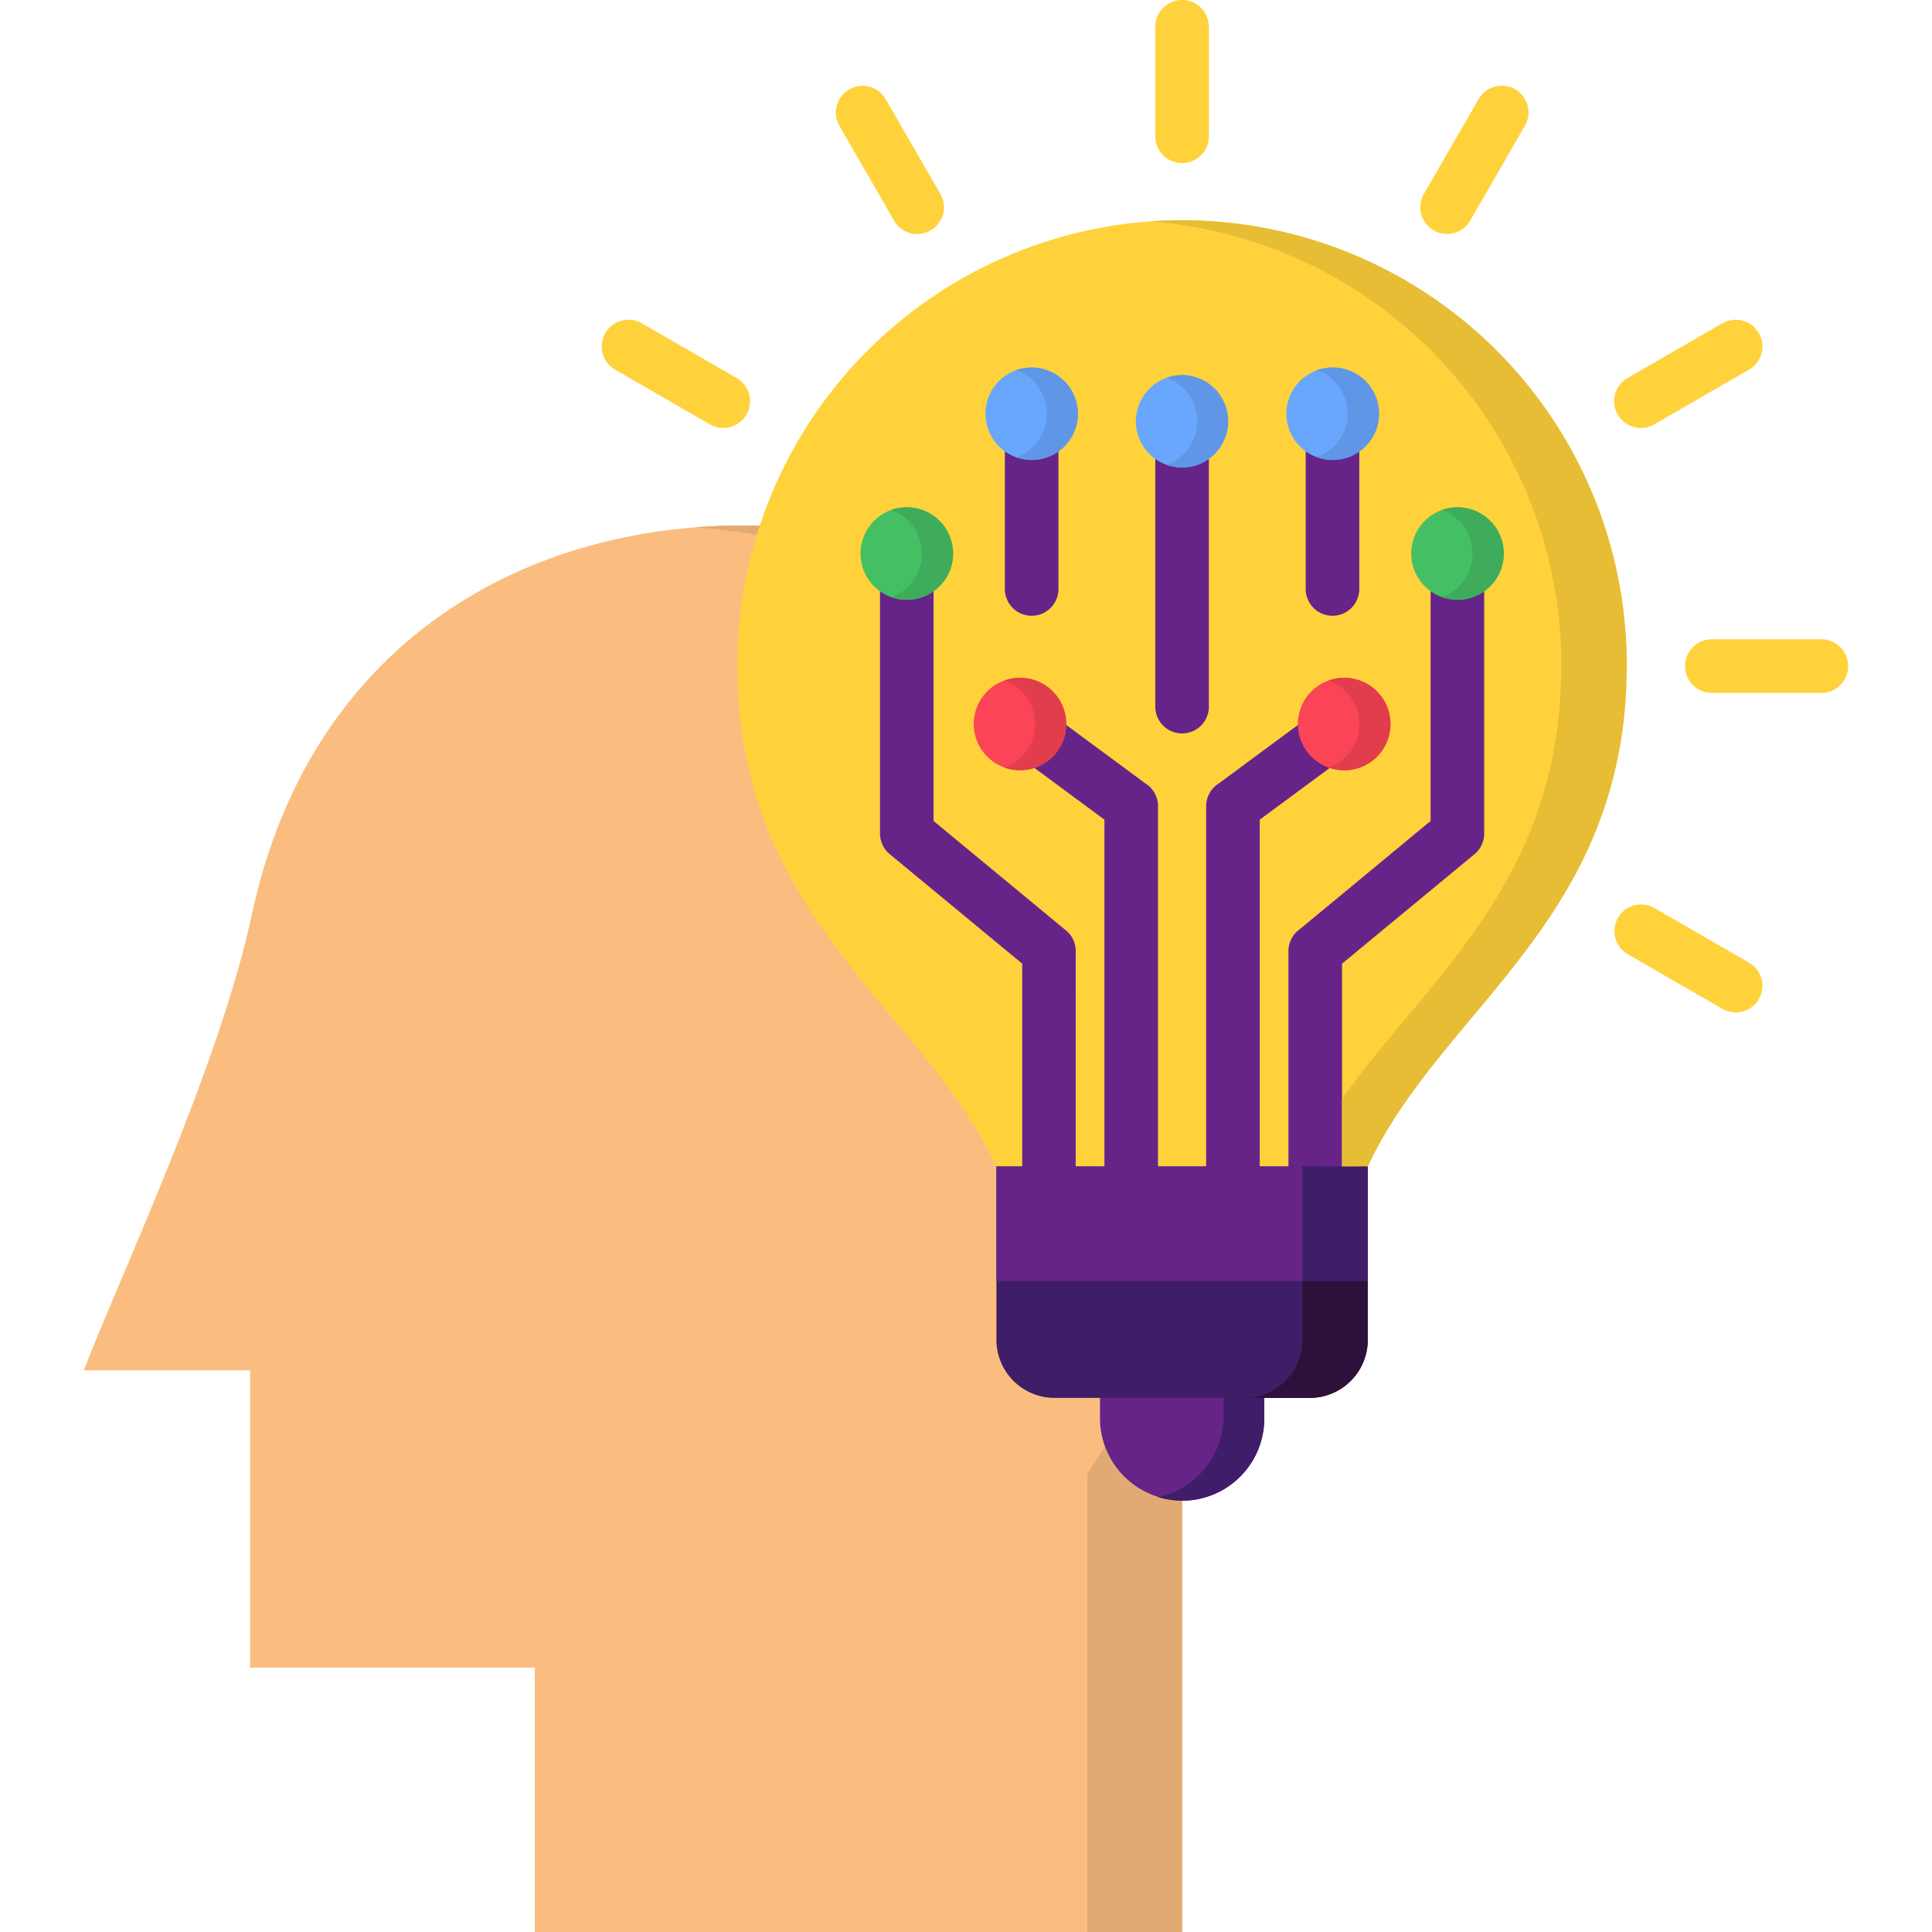 <svg xmlns="http://www.w3.org/2000/svg" xmlns:xlink="http://www.w3.org/1999/xlink" xmlns:svgjs="http://svgjs.dev/svgjs" id="Layer_1" viewBox="0 0 512 512" data-name="Layer 1" width="300" height="300"><g width="100%" height="100%" transform="matrix(1,0,0,1,0,0)"><path d="m141.716 512h171.548v-121.483c157.38-234.431-203.65-348.356-246.53-148.1-8.68 40.583-35.781 97.719-44.518 120.74h44.058v78.775h75.442z" fill="#fabd7f" fill-rule="evenodd" fill-opacity="1" data-original-color="#fabd7fff" stroke="none" stroke-opacity="1"></path><path d="m264.062 309.125c-19.745-42.3-68.631-65.325-68.631-132.921a117.833 117.833 0 1 1 235.666 0c0 67.6-48.857 90.617-68.63 132.893v46.012a15.381 15.381 0 0 1 -15.347 15.347h-67.711a15.4 15.4 0 0 1 -15.347-15.347z" fill="#ffd23b" fill-rule="evenodd" fill-opacity="1" data-original-color="#ffd23bff" stroke="none" stroke-opacity="1"></path><path d="m280.5 156.086a7.1 7.1 0 0 1 -14.2 0v-36.155a7.1 7.1 0 1 1 14.2 0zm4.569 153.039a7.085 7.085 0 0 1 -14.169 0v-53.743l-35.119-29.027a7.013 7.013 0 0 1 -2.558-5.461h-.023v-63.888a7.1 7.1 0 1 1 14.2 0v60.554l34.833 28.8a7.062 7.062 0 0 1 2.845 5.69zm21.814 0a7.1 7.1 0 0 1 -14.2 0v-91.909l-18.307-13.537a7.079 7.079 0 0 1 8.424-11.379l20.75 15.318a7.087 7.087 0 0 1 3.334 6.036zm26.958 0a7.1 7.1 0 0 1 -14.2 0v-95.473a7.113 7.113 0 0 1 3.363-6.036l20.724-15.316a7.088 7.088 0 0 1 8.45 11.381l-18.336 13.537zm21.813 0a7.1 7.1 0 0 1 -14.2 0v-57.077a7.008 7.008 0 0 1 2.874-5.69l34.8-28.8v-60.552a7.1 7.1 0 1 1 14.2 0v63.888a7.107 7.107 0 0 1 -2.558 5.461l-35.12 29.027zm4.57-153.039a7.1 7.1 0 0 1 -14.2 0v-36.155a7.1 7.1 0 0 1 14.2 0zm-39.862 31.183a7.1 7.1 0 0 1 -14.2 0v-65.326a7.1 7.1 0 1 1 14.2 0z" fill="#662489" fill-opacity="1" data-original-color="#4d6c8fff" stroke="none" stroke-opacity="1"></path><path d="m162.983 97.945a7.089 7.089 0 0 1 7.1-12.272l25.147 14.514a7.088 7.088 0 1 1 -7.1 12.272zm300.533 157.178a7.062 7.062 0 1 1 -7.041 12.244l-25.148-14.514a7.075 7.075 0 0 1 7.042-12.272zm19.17-85.7a7.1 7.1 0 0 1 0 14.2h-29.028a7.1 7.1 0 1 1 0-14.2zm-26.24-83.748a7.089 7.089 0 0 1 7.1 12.272l-25.146 14.512a7.088 7.088 0 0 1 -7.1-12.272zm-64.578-59.436a7.076 7.076 0 0 1 12.243 7.1l-14.511 25.147a7.076 7.076 0 1 1 -12.243-7.1zm-85.703-19.139a7.1 7.1 0 1 1 14.2 0v29.026a7.1 7.1 0 1 1 -14.2 0zm-83.719 26.238a7.077 7.077 0 0 1 12.244-7.1l14.51 25.149a7.076 7.076 0 1 1 -12.243 7.1z" fill="#ffd23b" fill-opacity="1" data-original-color="#ffd23bff" stroke="none" stroke-opacity="1"></path><path d="m240.294 134.445a12.258 12.258 0 1 1 -12.243 12.243 12.235 12.235 0 0 1 12.243-12.243z" fill="#45bf64" fill-rule="evenodd" fill-opacity="1" data-original-color="#45bf64ff" stroke="none" stroke-opacity="1"></path><path d="m270.3 179.624a12.243 12.243 0 1 1 -12.243 12.243 12.234 12.234 0 0 1 12.243-12.243z" fill="#fb4455" fill-rule="evenodd" fill-opacity="1" data-original-color="#fb4455ff" stroke="none" stroke-opacity="1"></path><path d="m386.235 134.445a12.258 12.258 0 1 0 12.271 12.243 12.254 12.254 0 0 0 -12.271-12.243z" fill="#45bf64" fill-rule="evenodd" fill-opacity="1" data-original-color="#45bf64ff" stroke="none" stroke-opacity="1"></path><path d="m356.23 179.624a12.258 12.258 0 1 0 12.243 12.243 12.253 12.253 0 0 0 -12.243-12.243z" fill="#fb4455" fill-rule="evenodd" fill-opacity="1" data-original-color="#fb4455ff" stroke="none" stroke-opacity="1"></path><path d="m313.264 99.411a12.243 12.243 0 1 0 12.243 12.243 12.234 12.234 0 0 0 -12.243-12.243z" fill="#69a7ff" fill-rule="evenodd" fill-opacity="1" data-original-color="#69a7ffff" stroke="none" stroke-opacity="1"></path><path d="m353.126 97.4a12.244 12.244 0 1 0 12.274 12.242 12.253 12.253 0 0 0 -12.274-12.242z" fill="#69a7ff" fill-rule="evenodd" fill-opacity="1" data-original-color="#69a7ffff" stroke="none" stroke-opacity="1"></path><path d="m273.4 97.4a12.244 12.244 0 1 0 12.243 12.243 12.253 12.253 0 0 0 -12.243-12.243z" fill="#69a7ff" fill-rule="evenodd" fill-opacity="1" data-original-color="#69a7ffff" stroke="none" stroke-opacity="1"></path><path d="m291.508 337.693h43.541v38.224a21.845 21.845 0 0 1 -21.785 21.783 21.839 21.839 0 0 1 -21.756-21.785z" fill="#662489" fill-rule="evenodd" fill-opacity="1" data-original-color="#4d6c8fff" stroke="none" stroke-opacity="1"></path><path d="m362.467 309.125v45.984a15.381 15.381 0 0 1 -15.347 15.347h-67.711a15.4 15.4 0 0 1 -15.347-15.347v-45.984z" fill="#401d68" fill-rule="evenodd" fill-opacity="1" data-original-color="#456181ff" stroke="none" stroke-opacity="1"></path><path d="m264.062 309.125h98.405v30.349h-98.405z" fill="#662489" fill-opacity="1" data-original-color="#4d6c8fff" stroke="none" stroke-opacity="1"></path><g fill-rule="evenodd"><path d="m288.146 390.517v121.483h25.118v-114.3a21.9 21.9 0 0 1 -20.464-14.339q-2.241 3.577-4.655 7.156zm-103.78-250.784q8.1.646 16.18 2.012l.776-2.414a158.56 158.56 0 0 0 -16.956.4z" fill="#e2aa73" fill-opacity="1" data-original-color="#e2aa73ff" stroke="none" stroke-opacity="1"></path><path d="m345.137 339.475v15.634a15.313 15.313 0 0 1 -15.347 15.347h17.33a15.381 15.381 0 0 0 15.347-15.347v-15.634z" fill="#2e113a" fill-opacity="1" data-original-color="#3e5774ff" stroke="none" stroke-opacity="1"></path><path d="m345.137 339.475h17.33v-30.35h-6.812-6.121l-4.397-.028v6.236 10.692z" fill="#401d68" fill-opacity="1" data-original-color="#456181ff" stroke="none" stroke-opacity="1"></path><path d="m355.655 309.125 6.812-.028c19.773-42.276 68.633-65.297 68.633-132.897a117.829 117.829 0 0 0 -117.836-117.83c-2.9 0-5.805.116-8.651.317a117.852 117.852 0 0 1 109.154 117.513c0 57.508-35.378 82.771-58.112 115.074z" fill="#e6bd35" fill-opacity="1" data-original-color="#e6bd35ff" stroke="none" stroke-opacity="1"></path><path d="m324.243 370.456v4.944a21.8 21.8 0 0 1 -10.979 18.882 20.6 20.6 0 0 1 -6.409 2.443 21.749 21.749 0 0 0 28.194-20.808v-5.461z" fill="#401d68" fill-opacity="1" data-original-color="#456181ff" stroke="none" stroke-opacity="1"></path><path d="m352.12 180.342a12.251 12.251 0 0 1 .661 22.82c-.2.086-.431.172-.661.259l.259.086a12.256 12.256 0 1 0 -.259-23.165z" fill="#e23d4d" fill-opacity="1" data-original-color="#e23d4dff" stroke="none" stroke-opacity="1"></path><path d="m266.188 180.342a12.251 12.251 0 0 1 .661 22.82c-.2.086-.431.172-.661.259l.259.086a12.256 12.256 0 1 0 -.259-23.165z" fill="#e23d4d" fill-opacity="1" data-original-color="#e23d4dff" stroke="none" stroke-opacity="1"></path><path d="m236.184 135.163a12.252 12.252 0 0 1 .661 22.82c-.2.086-.431.172-.661.258l.259.087a12.256 12.256 0 1 0 -.259-23.165z" fill="#3eac5a" fill-opacity="1" data-original-color="#3eac5aff" stroke="none" stroke-opacity="1"></path><path d="m382.125 135.163a12.252 12.252 0 0 1 .661 22.82c-.2.086-.431.172-.661.258l.258.087a12.256 12.256 0 1 0 -.258-23.165z" fill="#3eac5a" fill-opacity="1" data-original-color="#3eac5aff" stroke="none" stroke-opacity="1"></path><path d="m349.017 98.089a12.26 12.26 0 0 1 .689 22.819 3.357 3.357 0 0 1 -.689.259 1.044 1.044 0 0 0 .258.115 12.416 12.416 0 0 0 3.851.6 12.244 12.244 0 1 0 0-24.487 12.973 12.973 0 0 0 -4.109.69z" fill="#5f96e6" fill-opacity="1" data-original-color="#5f96e6ff" stroke="none" stroke-opacity="1"></path><path d="m309.154 100.1a12.251 12.251 0 0 1 .661 22.819c-.2.086-.431.173-.661.259l.259.086a12.228 12.228 0 1 0 -.259-23.164z" fill="#5f96e6" fill-opacity="1" data-original-color="#5f96e6ff" stroke="none" stroke-opacity="1"></path><path d="m269.292 98.089a12.251 12.251 0 0 1 .661 22.819 2.613 2.613 0 0 1 -.661.259 1.05 1.05 0 0 0 .259.115 12.251 12.251 0 1 0 3.849-23.882 12.979 12.979 0 0 0 -4.11.69z" fill="#5f96e6" fill-opacity="1" data-original-color="#5f96e6ff" stroke="none" stroke-opacity="1"></path></g></g></svg>